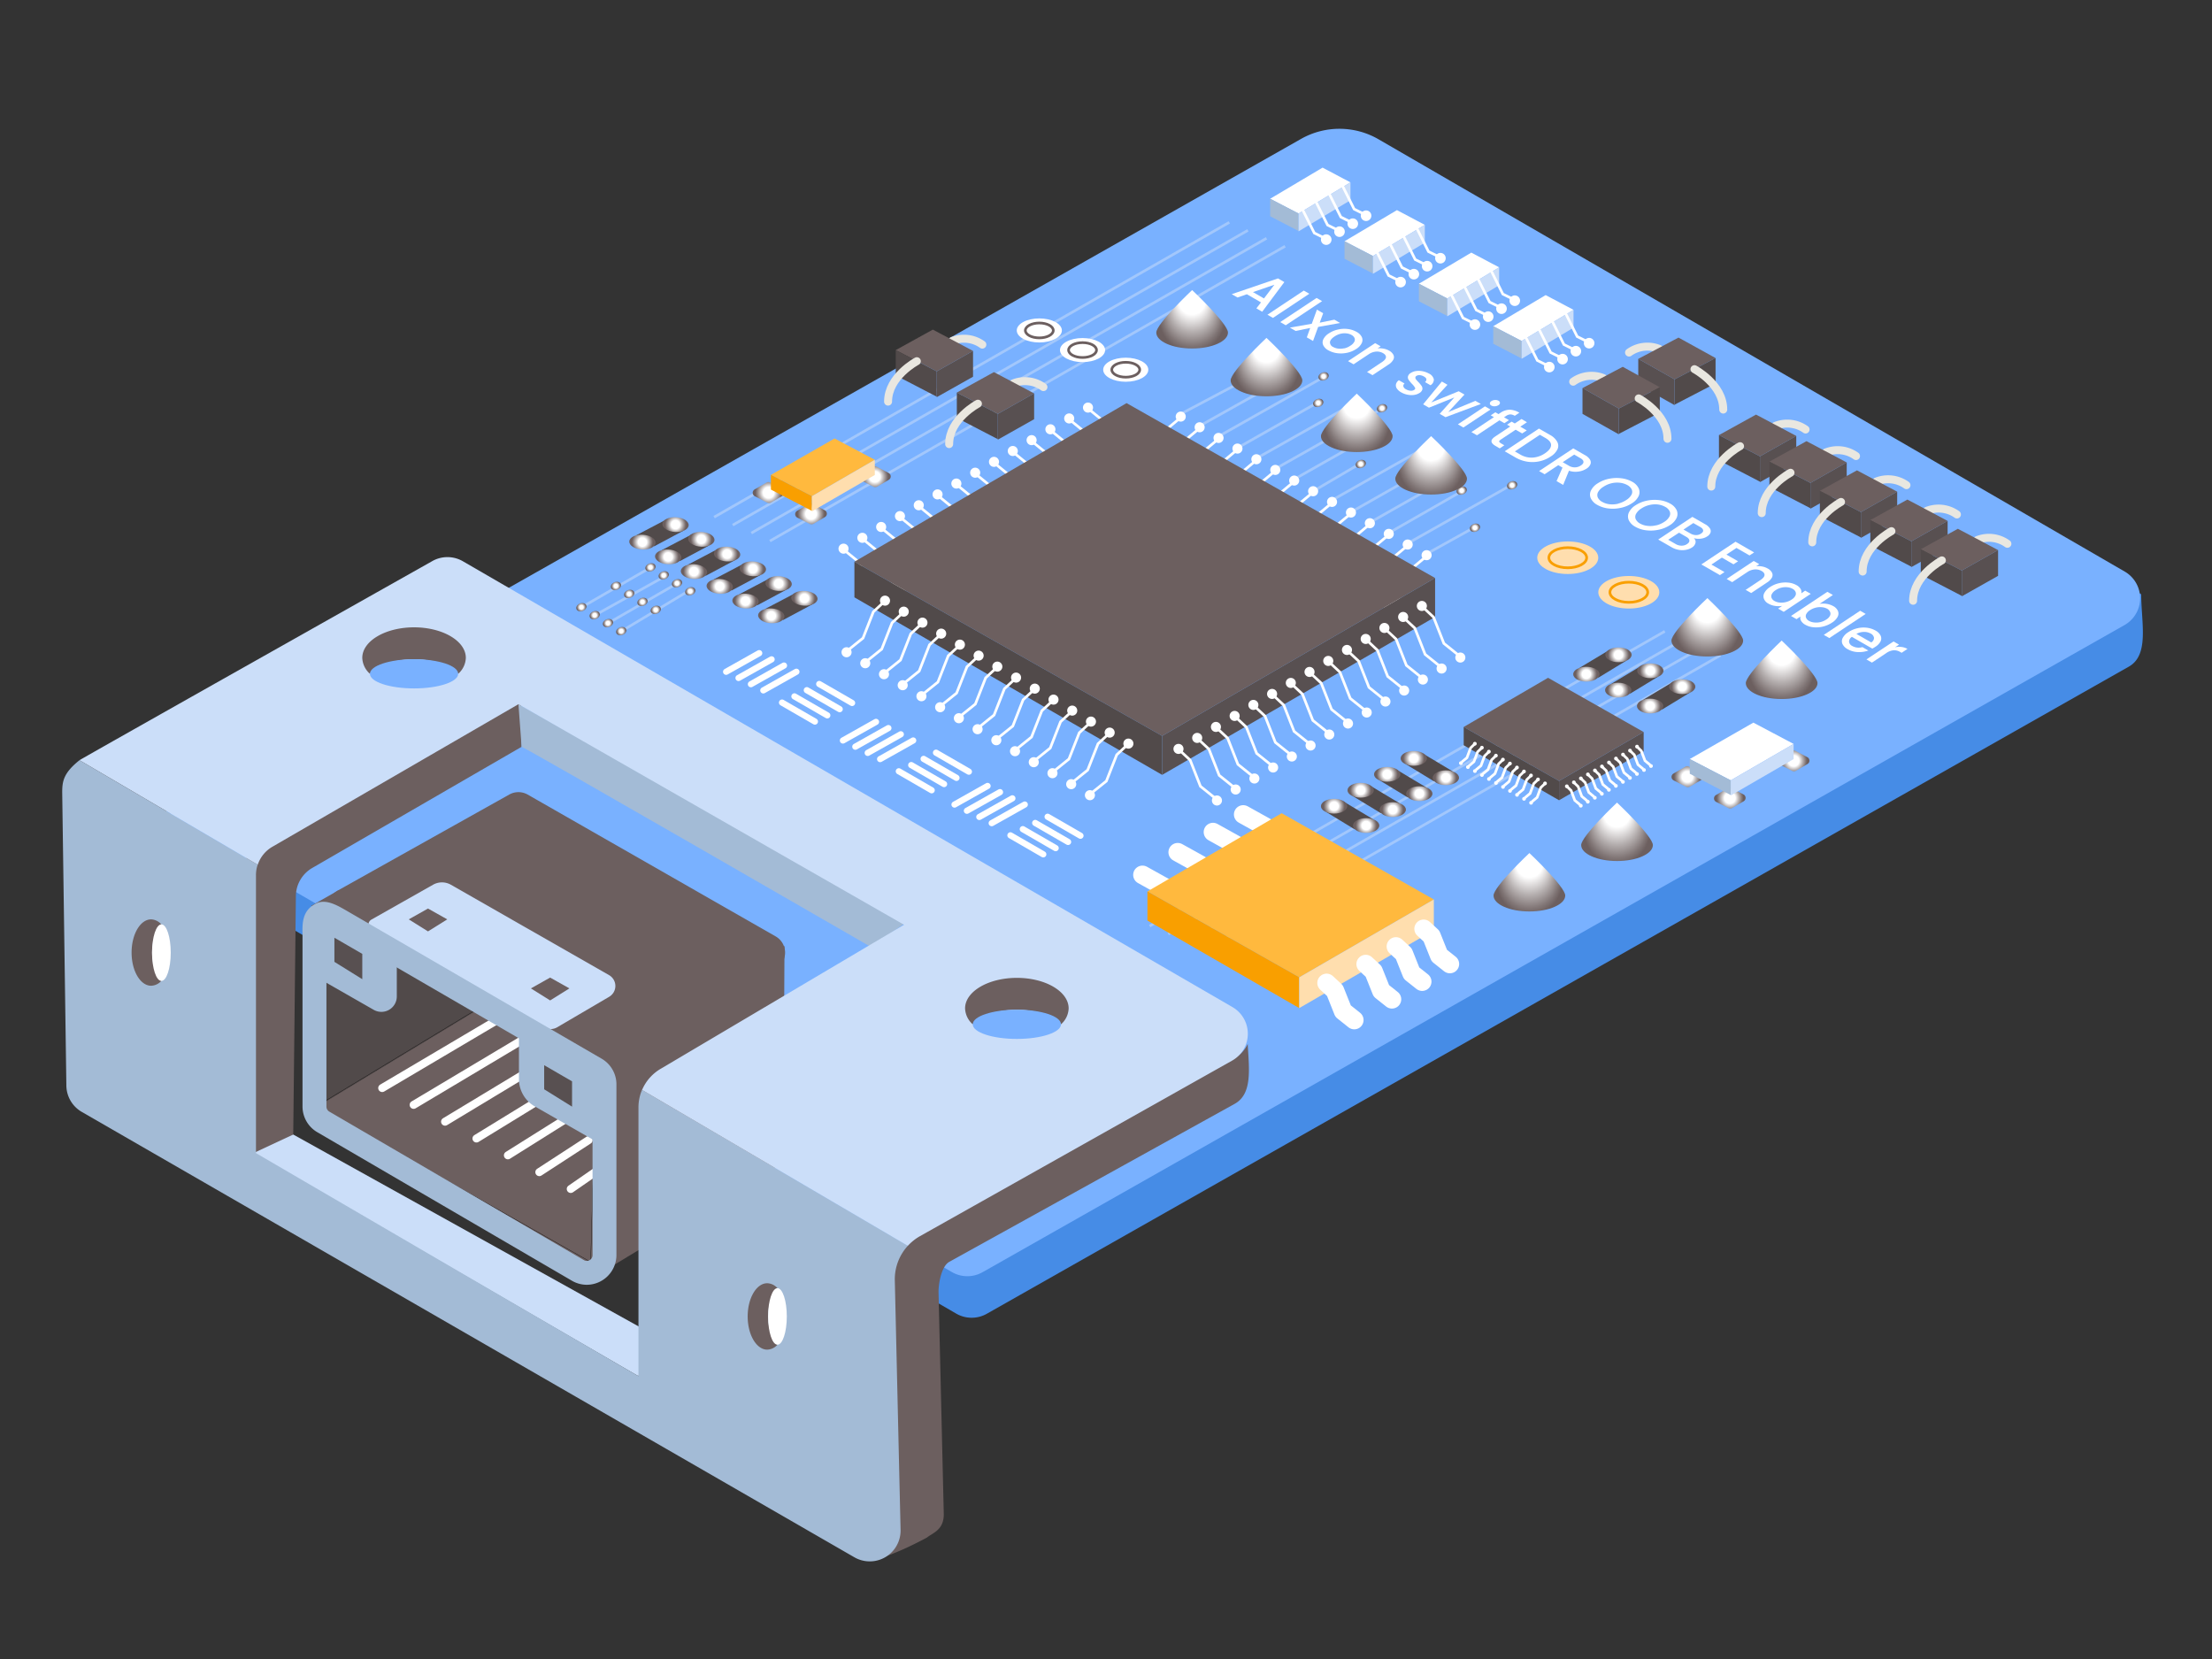 <svg id="圖層_1" data-name="圖層 1" xmlns="http://www.w3.org/2000/svg" xmlns:xlink="http://www.w3.org/1999/xlink" viewBox="0 0 960 720"><rect x="0" y="0" width="960" height="720" fill="#333333" stroke="none"/><defs><style>.cls-1{fill:#468ce6;}.cls-2{fill:#79b1ff;}.cls-3{opacity:0.5;}.cls-29,.cls-30,.cls-4,.cls-50,.cls-51,.cls-52,.cls-79,.cls-80,.cls-81,.cls-82{fill:none;}.cls-4{stroke:#cbdef9;}.cls-29,.cls-30,.cls-4,.cls-50,.cls-51,.cls-79{stroke-miterlimit:10;}.cls-29,.cls-4,.cls-50,.cls-51{stroke-width:1.15px;}.cls-5{fill:url(#未命名漸層_17);}.cls-6{fill:url(#未命名漸層_17-2);}.cls-7{fill:url(#未命名漸層_17-3);}.cls-8{fill:url(#未命名漸層_17-4);}.cls-9{fill:url(#未命名漸層_17-5);}.cls-10{fill:url(#未命名漸層_17-6);}.cls-11{fill:url(#未命名漸層_17-7);}.cls-12{fill:url(#未命名漸層_17-8);}.cls-13{fill:url(#未命名漸層_17-9);}.cls-14{fill:url(#未命名漸層_17-10);}.cls-15{fill:url(#未命名漸層_17-11);}.cls-16{fill:url(#未命名漸層_17-12);}.cls-17{fill:url(#未命名漸層_17-13);}.cls-18{fill:url(#未命名漸層_17-14);}.cls-19{fill:url(#未命名漸層_17-15);}.cls-20{fill:url(#未命名漸層_17-16);}.cls-21{fill:url(#未命名漸層_17-17);}.cls-22{fill:url(#未命名漸層_17-18);}.cls-23{fill:url(#未命名漸層_17-19);}.cls-24{fill:#6c5f5f;}.cls-25{fill:#fff;}.cls-26{isolation:isolate;}.cls-27{fill:#a3bbd6;}.cls-28{fill:#cbdef9;}.cls-29,.cls-52,.cls-80,.cls-82{stroke:#fff;}.cls-30{stroke:#e9e7e0;}.cls-30,.cls-52,.cls-80,.cls-82{stroke-linecap:round;}.cls-30,.cls-80{stroke-width:3.46px;}.cls-31{fill:#514a4a;}.cls-32{fill:#585051;}.cls-33{fill:url(#未命名漸層_17-20);}.cls-34{fill:url(#未命名漸層_17-21);}.cls-35{fill:url(#未命名漸層_17-22);}.cls-36{fill:#ffb93e;}.cls-37{fill:url(#未命名漸層_17-23);}.cls-38{fill:url(#未命名漸層_17-24);}.cls-39{fill:url(#未命名漸層_17-25);}.cls-40{fill:#f99f00;}.cls-41{fill:#ffdeae;}.cls-42{fill:url(#未命名漸層_17-26);}.cls-43{fill:url(#未命名漸層_17-27);}.cls-44{fill:url(#未命名漸層_17-28);}.cls-45{fill:url(#未命名漸層_17-29);}.cls-46{fill:url(#未命名漸層_17-30);}.cls-47{fill:url(#未命名漸層_17-31);}.cls-48{fill:url(#未命名漸層_17-32);}.cls-49{fill:url(#未命名漸層_17-33);}.cls-50{stroke:#f99f00;}.cls-51{stroke:#6c5f5f;}.cls-52,.cls-80,.cls-82{stroke-linejoin:round;}.cls-52{stroke-width:8.07px;}.cls-53{fill:url(#未命名漸層_17-34);}.cls-54{fill:url(#未命名漸層_17-35);}.cls-55{fill:url(#未命名漸層_17-36);}.cls-56{fill:url(#未命名漸層_17-37);}.cls-57{fill:url(#未命名漸層_17-38);}.cls-58{fill:url(#未命名漸層_17-39);}.cls-59{fill:url(#未命名漸層_17-40);}.cls-60{fill:url(#未命名漸層_17-41);}.cls-61{fill:url(#未命名漸層_17-42);}.cls-62{fill:url(#未命名漸層_17-43);}.cls-63{fill:url(#未命名漸層_17-44);}.cls-64{fill:url(#未命名漸層_17-45);}.cls-65{fill:url(#未命名漸層_17-46);}.cls-66{fill:url(#未命名漸層_17-47);}.cls-67{fill:url(#未命名漸層_17-48);}.cls-68{fill:url(#未命名漸層_17-49);}.cls-69{fill:url(#未命名漸層_17-50);}.cls-70{fill:url(#未命名漸層_17-51);}.cls-71{fill:url(#未命名漸層_17-52);}.cls-72{fill:url(#未命名漸層_17-53);}.cls-73{fill:url(#未命名漸層_17-54);}.cls-74{fill:url(#未命名漸層_17-55);}.cls-75{fill:url(#未命名漸層_17-56);}.cls-76{fill:url(#未命名漸層_17-57);}.cls-77{fill:url(#未命名漸層_17-58);}.cls-78{fill:url(#未命名漸層_17-59);}.cls-79{stroke:#000;stroke-width:0.12px;}.cls-82{stroke-width:2.69px;}</style><radialGradient id="未命名漸層_17" cx="146.55" cy="-656.98" r="2.04" gradientTransform="translate(427.88 820.33)" gradientUnits="userSpaceOnUse"><stop offset="0.4" stop-color="#fff"/><stop offset="0.68" stop-color="#b5afaf"/><stop offset="0.9" stop-color="#807575"/><stop offset="1" stop-color="#6c5f5f"/></radialGradient><radialGradient id="未命名漸層_17-2" cx="140.31" cy="-647.02" r="2.04" gradientTransform="translate(431.81 821.89)" xlink:href="#未命名漸層_17"/><radialGradient id="未命名漸層_17-3" cx="148.18" cy="-615.7" r="2.04" gradientTransform="translate(442.39 817.08)" xlink:href="#未命名漸層_17"/><radialGradient id="未命名漸層_17-4" cx="165.37" cy="-635.07" r="2.04" gradientTransform="translate(434.42 812.25)" xlink:href="#未命名漸層_17"/><radialGradient id="未命名漸層_17-5" cx="206.35" cy="-583.83" r="2.04" gradientTransform="translate(449.9 794.43)" xlink:href="#未命名漸層_17"/><radialGradient id="未命名漸層_17-6" cx="185.06" cy="-589.42" r="2.04" gradientTransform="translate(449.3 802.33)" xlink:href="#未命名漸層_17"/><radialGradient id="未命名漸層_17-7" cx="184.73" cy="-572.29" r="2.04" gradientTransform="translate(455.39 801.33)" xlink:href="#未命名漸層_17"/><radialGradient id="未命名漸層_17-8" cx="-156.02" cy="-682.87" r="2.04" gradientTransform="translate(438.31 929.1)" xlink:href="#未命名漸層_17"/><radialGradient id="未命名漸層_17-9" cx="-151.85" cy="-677.6" r="2.04" gradientTransform="translate(439.9 927.29)" xlink:href="#未命名漸層_17"/><radialGradient id="未命名漸層_17-10" cx="-147.69" cy="-672.32" r="2.04" gradientTransform="translate(441.5 925.47)" xlink:href="#未命名漸層_17"/><radialGradient id="未命名漸層_17-11" cx="-143.52" cy="-667.05" r="2.04" gradientTransform="translate(443.1 923.66)" xlink:href="#未命名漸層_17"/><radialGradient id="未命名漸層_17-12" cx="-172.89" cy="-680.63" r="2.04" gradientTransform="translate(440.19 934.93)" xlink:href="#未命名漸層_17"/><radialGradient id="未命名漸層_17-13" cx="-168.72" cy="-675.35" r="2.04" gradientTransform="translate(441.79 933.11)" xlink:href="#未命名漸層_17"/><radialGradient id="未命名漸層_17-14" cx="-164.55" cy="-670.08" r="2.04" gradientTransform="translate(443.39 931.3)" xlink:href="#未命名漸層_17"/><radialGradient id="未命名漸層_17-15" cx="-160.39" cy="-664.81" r="2.04" gradientTransform="translate(444.98 929.48)" xlink:href="#未命名漸層_17"/><radialGradient id="未命名漸層_17-16" cx="-190.16" cy="-677.31" r="2.04" gradientTransform="translate(442.49 940.83)" xlink:href="#未命名漸層_17"/><radialGradient id="未命名漸層_17-17" cx="-186" cy="-672.03" r="2.04" gradientTransform="translate(444.08 939.01)" xlink:href="#未命名漸層_17"/><radialGradient id="未命名漸層_17-18" cx="-181.83" cy="-666.76" r="2.04" gradientTransform="translate(445.68 937.2)" xlink:href="#未命名漸層_17"/><radialGradient id="未命名漸層_17-19" cx="-177.66" cy="-661.49" r="2.04" gradientTransform="translate(447.28 935.38)" xlink:href="#未命名漸層_17"/><radialGradient id="未命名漸層_17-20" cx="778.43" cy="330.21" r="5.86" gradientTransform="matrix(1, 0, 0, 1, 0, 0)" xlink:href="#未命名漸層_17"/><radialGradient id="未命名漸層_17-21" cx="750.77" cy="346.35" r="5.86" gradientTransform="matrix(1, 0, 0, 1, 0, 0)" xlink:href="#未命名漸層_17"/><radialGradient id="未命名漸層_17-22" cx="732.33" cy="337.13" r="5.86" gradientTransform="matrix(1, 0, 0, 1, 0, 0)" xlink:href="#未命名漸層_17"/><radialGradient id="未命名漸層_17-23" cx="379.67" cy="206.9" r="5.86" gradientTransform="matrix(1, 0, 0, 1, 0, 0)" xlink:href="#未命名漸層_17"/><radialGradient id="未命名漸層_17-24" cx="352.01" cy="223.03" r="5.86" gradientTransform="matrix(1, 0, 0, 1, 0, 0)" xlink:href="#未命名漸層_17"/><radialGradient id="未命名漸層_17-25" cx="333.57" cy="213.81" r="5.86" gradientTransform="matrix(1, 0, 0, 1, 0, 0)" xlink:href="#未命名漸層_17"/><radialGradient id="未命名漸層_17-26" cx="517.38" cy="138.57" fy="125.578" r="14.19" gradientTransform="matrix(1, 0, 0, 1, 0, 0)" xlink:href="#未命名漸層_17"/><radialGradient id="未命名漸層_17-27" cx="549.65" cy="159.31" fy="146.323" r="14.19" gradientTransform="matrix(1, 0, 0, 1, 0, 0)" xlink:href="#未命名漸層_17"/><radialGradient id="未命名漸層_17-28" cx="588.83" cy="183.52" fy="170.525" r="14.19" gradientTransform="matrix(1, 0, 0, 1, 0, 0)" xlink:href="#未命名漸層_17"/><radialGradient id="未命名漸層_17-29" cx="621.1" cy="201.96" fy="188.965" r="14.19" gradientTransform="matrix(1, 0, 0, 1, 0, 0)" xlink:href="#未命名漸層_17"/><radialGradient id="未命名漸層_17-30" cx="663.75" cy="382.9" fy="369.906" r="14.19" gradientTransform="matrix(1, 0, 0, 1, 0, 0)" xlink:href="#未命名漸層_17"/><radialGradient id="未命名漸層_17-31" cx="701.78" cy="361" fy="348.009" r="14.19" gradientTransform="matrix(1, 0, 0, 1, 0, 0)" xlink:href="#未命名漸層_17"/><radialGradient id="未命名漸層_17-32" cx="740.96" cy="272.26" fy="259.267" r="14.19" gradientTransform="matrix(1, 0, 0, 1, 0, 0)" xlink:href="#未命名漸層_17"/><radialGradient id="未命名漸層_17-33" cx="773.23" cy="290.7" fy="277.707" r="14.19" gradientTransform="matrix(1, 0, 0, 1, 0, 0)" xlink:href="#未命名漸層_17"/><radialGradient id="未命名漸層_17-34" cx="688.47" cy="292.59" r="4.63" gradientTransform="matrix(1, 0, 0, 1, 0, 0)" xlink:href="#未命名漸層_17"/><radialGradient id="未命名漸層_17-35" cx="702.41" cy="284.19" r="4.63" gradientTransform="matrix(1, 0, 0, 1, 0, 0)" xlink:href="#未命名漸層_17"/><radialGradient id="未命名漸層_17-36" cx="370.24" cy="349.94" r="4.63" gradientTransform="translate(628.74 -134.95) rotate(90)" xlink:href="#未命名漸層_17"/><radialGradient id="未命名漸層_17-37" cx="384.18" cy="341.54" r="4.63" gradientTransform="translate(634.73 -156.5) rotate(90)" xlink:href="#未命名漸層_17"/><radialGradient id="未命名漸層_17-38" cx="381.77" cy="355.7" r="4.63" gradientTransform="translate(645.69 -140.08) rotate(90)" xlink:href="#未命名漸層_17"/><radialGradient id="未命名漸層_17-39" cx="395.71" cy="347.3" r="4.63" gradientTransform="translate(651.68 -161.63) rotate(90)" xlink:href="#未命名漸層_17"/><radialGradient id="未命名漸層_17-40" cx="393.29" cy="361.46" r="4.63" gradientTransform="translate(662.64 -145.21) rotate(90)" xlink:href="#未命名漸層_17"/><radialGradient id="未命名漸層_17-41" cx="407.23" cy="353.06" r="4.63" gradientTransform="translate(668.63 -166.75) rotate(90)" xlink:href="#未命名漸層_17"/><radialGradient id="未命名漸層_17-42" cx="404.82" cy="367.22" r="4.63" gradientTransform="translate(679.59 -150.34) rotate(90)" xlink:href="#未命名漸層_17"/><radialGradient id="未命名漸層_17-43" cx="418.76" cy="358.83" r="4.63" gradientTransform="translate(685.58 -171.88) rotate(90)" xlink:href="#未命名漸層_17"/><radialGradient id="未命名漸層_17-44" cx="416.34" cy="372.99" r="4.63" gradientTransform="translate(696.53 -155.47) rotate(90)" xlink:href="#未命名漸層_17"/><radialGradient id="未命名漸層_17-45" cx="430.28" cy="364.59" r="4.63" gradientTransform="translate(702.52 -177.01) rotate(90)" xlink:href="#未命名漸層_17"/><radialGradient id="未命名漸層_17-46" cx="427.87" cy="378.75" r="4.63" gradientTransform="translate(713.48 -160.59) rotate(90)" xlink:href="#未命名漸層_17"/><radialGradient id="未命名漸層_17-47" cx="441.81" cy="370.35" r="4.63" gradientTransform="translate(719.47 -182.14) rotate(90)" xlink:href="#未命名漸層_17"/><radialGradient id="未命名漸層_17-48" cx="4632.5" cy="337.54" r="4.63" gradientTransform="matrix(-1, 0, 0, 1, 5260, 0)" xlink:href="#未命名漸層_17"/><radialGradient id="未命名漸層_17-49" cx="4646.44" cy="329.14" r="4.63" gradientTransform="matrix(-1, 0, 0, 1, 5260, 0)" xlink:href="#未命名漸層_17"/><radialGradient id="未命名漸層_17-50" cx="4644.03" cy="344.45" r="4.63" gradientTransform="matrix(-1, 0, 0, 1, 5260, 0)" xlink:href="#未命名漸層_17"/><radialGradient id="未命名漸層_17-51" cx="4657.97" cy="336.06" r="4.63" gradientTransform="matrix(-1, 0, 0, 1, 5260, 0)" xlink:href="#未命名漸層_17"/><radialGradient id="未命名漸層_17-52" cx="4655.55" cy="351.37" r="4.63" gradientTransform="matrix(-1, 0, 0, 1, 5260, 0)" xlink:href="#未命名漸層_17"/><radialGradient id="未命名漸層_17-53" cx="4669.49" cy="342.97" r="4.63" gradientTransform="matrix(-1, 0, 0, 1, 5260, 0)" xlink:href="#未命名漸層_17"/><radialGradient id="未命名漸層_17-54" cx="4667.08" cy="358.28" r="4.63" gradientTransform="matrix(-1, 0, 0, 1, 5260, 0)" xlink:href="#未命名漸層_17"/><radialGradient id="未命名漸層_17-55" cx="4681.02" cy="349.89" r="4.63" gradientTransform="matrix(-1, 0, 0, 1, 5260, 0)" xlink:href="#未命名漸層_17"/><radialGradient id="未命名漸層_17-56" cx="702.3" cy="299.51" r="4.63" gradientTransform="matrix(1, 0, 0, 1, 0, 0)" xlink:href="#未命名漸層_17"/><radialGradient id="未命名漸層_17-57" cx="716.24" cy="291.11" r="4.63" gradientTransform="matrix(1, 0, 0, 1, 0, 0)" xlink:href="#未命名漸層_17"/><radialGradient id="未命名漸層_17-58" cx="716.13" cy="306.42" r="4.63" gradientTransform="matrix(1, 0, 0, 1, 0, 0)" xlink:href="#未命名漸層_17"/><radialGradient id="未命名漸層_17-59" cx="730.07" cy="298.02" r="4.63" gradientTransform="matrix(1, 0, 0, 1, 0, 0)" xlink:href="#未命名漸層_17"/></defs><path class="cls-1" d="M73.23,345,576.71,72.55a13.38,13.38,0,0,1,13.3.06L929.28,257.9c0,12.44,3.62,26.32-5.38,31.42L428.29,570.16a13.38,13.38,0,0,1-13.3-.06L81,376.61C72,371.43,70.74,357.44,73.23,345Z"/><path class="cls-2" d="M79.22,335.36,564.64,60.29a33.86,33.86,0,0,1,33.64.16L922.14,248.07a13.38,13.38,0,0,1-.11,23.21L426.42,552.13a13.38,13.38,0,0,1-13.3-.06l-334-193.49A13.39,13.39,0,0,1,79.22,335.36Z"/><g class="cls-3"><line class="cls-4" x1="498.94" y1="401.91" x2="722.52" y2="273.99"/><line class="cls-4" x1="507.01" y1="405.37" x2="730.59" y2="277.44"/><line class="cls-4" x1="515.07" y1="408.83" x2="738.66" y2="280.9"/><line class="cls-4" x1="523.14" y1="412.29" x2="746.73" y2="284.36"/><line class="cls-4" x1="309.93" y1="224.43" x2="533.51" y2="96.5"/><line class="cls-4" x1="318" y1="227.89" x2="541.58" y2="99.96"/><line class="cls-4" x1="326.07" y1="231.34" x2="549.65" y2="103.42"/><line class="cls-4" x1="334.13" y1="234.8" x2="557.72" y2="106.87"/><line class="cls-4" x1="512.77" y1="179.48" x2="551.95" y2="158.74"/><line class="cls-4" x1="521.99" y1="184.09" x2="561.17" y2="162.19"/><line class="cls-4" x1="530.06" y1="188.7" x2="575" y2="163.35"/><line class="cls-4" x1="536.97" y1="194.46" x2="571.55" y2="174.87"/><line class="cls-4" x1="252.31" y1="263.61" x2="282.27" y2="246.33"/><line class="cls-4" x1="258.07" y1="267.07" x2="289.19" y2="249.78"/><line class="cls-4" x1="263.83" y1="270.53" x2="293.8" y2="253.24"/><line class="cls-4" x1="269.59" y1="273.99" x2="298.41" y2="256.7"/><line class="cls-4" x1="545.04" y1="199.07" x2="589.99" y2="173.72"/><line class="cls-4" x1="553.11" y1="203.68" x2="598.05" y2="178.33"/><line class="cls-4" x1="561.17" y1="208.29" x2="595.75" y2="188.7"/><line class="cls-4" x1="570.39" y1="212.9" x2="589.99" y2="201.38"/><line class="cls-4" x1="577.31" y1="217.51" x2="622.26" y2="192.16"/><line class="cls-4" x1="586.53" y1="222.12" x2="621.1" y2="202.53"/><line class="cls-4" x1="594.6" y1="226.73" x2="629.17" y2="207.14"/><line class="cls-4" x1="602.66" y1="231.34" x2="634.93" y2="212.9"/><line class="cls-4" x1="610.73" y1="235.95" x2="655.68" y2="210.6"/><line class="cls-4" x1="618.8" y1="240.56" x2="639.54" y2="229.04"/></g><ellipse class="cls-5" cx="574.43" cy="163.35" rx="2.3" ry="1.73" transform="translate(-20.63 213.9) rotate(-20.73)"/><ellipse class="cls-6" cx="572.12" cy="174.87" rx="2.3" ry="1.73" transform="translate(-24.86 213.83) rotate(-20.73)"/><ellipse class="cls-7" cx="590.56" cy="201.38" rx="2.3" ry="1.73" transform="translate(-33.05 222.08) rotate(-20.73)"/><ellipse class="cls-8" cx="599.78" cy="177.18" rx="2.3" ry="1.73" transform="translate(-23.88 223.77) rotate(-20.73)"/><ellipse class="cls-9" cx="656.26" cy="210.6" rx="2.3" ry="1.73" transform="translate(-32.06 245.93) rotate(-20.73)"/><ellipse class="cls-10" cx="634.36" cy="212.9" rx="2.3" ry="1.73" transform="translate(-34.29 238.33) rotate(-20.73)"/><ellipse class="cls-11" cx="640.12" cy="229.04" rx="2.3" ry="1.73" transform="translate(-39.63 241.41) rotate(-20.73)"/><ellipse class="cls-12" cx="282.29" cy="246.24" rx="2.3" ry="1.73" transform="translate(-68.88 115.86) rotate(-20.73)"/><ellipse class="cls-13" cx="288.05" cy="249.69" rx="2.3" ry="1.73" transform="translate(-69.73 118.13) rotate(-20.73)"/><ellipse class="cls-14" cx="293.81" cy="253.15" rx="2.3" ry="1.73" transform="translate(-70.58 120.39) rotate(-20.73)"/><ellipse class="cls-15" cx="299.58" cy="256.61" rx="2.3" ry="1.73" transform="translate(-71.44 122.65) rotate(-20.73)"/><ellipse class="cls-16" cx="267.31" cy="254.3" rx="2.3" ry="1.73" transform="translate(-72.71 111.08) rotate(-20.73)"/><ellipse class="cls-17" cx="273.07" cy="257.76" rx="2.3" ry="1.73" transform="translate(-73.56 113.35) rotate(-20.73)"/><ellipse class="cls-18" cx="278.83" cy="261.22" rx="2.3" ry="1.73" transform="translate(-74.41 115.61) rotate(-20.73)"/><ellipse class="cls-19" cx="284.59" cy="264.68" rx="2.3" ry="1.73" transform="translate(-75.26 117.87) rotate(-20.73)"/><ellipse class="cls-20" cx="252.32" cy="263.52" rx="2.3" ry="1.73" transform="translate(-76.94 106.38) rotate(-20.73)"/><ellipse class="cls-21" cx="258.09" cy="266.98" rx="2.3" ry="1.73" transform="translate(-77.79 108.64) rotate(-20.73)"/><ellipse class="cls-22" cx="263.85" cy="270.44" rx="2.3" ry="1.73" transform="translate(-78.64 110.9) rotate(-20.73)"/><ellipse class="cls-23" cx="269.61" cy="273.9" rx="2.3" ry="1.73" transform="translate(-79.49 113.17) rotate(-20.73)"/><polyline class="cls-24" points="147.03 386.31 134.97 393.17 144.67 395.22 147.03 386.31"/><path class="cls-25" d="M557.4,122.42l-9.61,12.87-2.52-1.46,2-2.6-6.13-3.53-4.06,1.41-2.51-1.44,20.07-6.84Zm-13.62,4.35,4.78,2.75,4.51-5.94-9.29,3.19"/><polygon class="cls-25" points="568.24 127.49 552.46 137.97 550.06 136.59 565.84 126.11 568.24 127.49"/><polygon class="cls-25" points="573.79 130.68 558.01 141.16 555.61 139.78 571.39 129.31 573.79 130.68"/><polygon class="cls-25" points="581.61 140.18 572.07 141.88 569.86 147.98 567.15 146.42 568.62 142.34 562.29 143.63 559.79 142.19 569.31 140.51 571.54 134.38 574.25 135.94 572.76 140.04 579.11 138.74 581.61 140.18"/><path class="cls-25" d="M591,148.89a6.32,6.32,0,0,1-2.4,2.57,11.31,11.31,0,0,1-4,1.65,12.6,12.6,0,0,1-4.32.17,10.59,10.59,0,0,1-3.79-1.25,5.13,5.13,0,0,1-2.21-2.2,3,3,0,0,1,.06-2.62,6.33,6.33,0,0,1,2.42-2.55,11.35,11.35,0,0,1,4-1.66,11.92,11.92,0,0,1,4.24-.2,10.17,10.17,0,0,1,3.76,1.24,5.17,5.17,0,0,1,2.25,2.22A3.07,3.07,0,0,1,591,148.89Zm-7.55,2.3A7.62,7.62,0,0,0,586.1,150a4.56,4.56,0,0,0,1.68-1.71,1.87,1.87,0,0,0,.06-1.63,3,3,0,0,0-1.28-1.29,5.91,5.91,0,0,0-2.15-.68,7.23,7.23,0,0,0-2.6.16,8.3,8.3,0,0,0-2.61,1.17q-1.91,1.26-2,2.49a2.23,2.23,0,0,0,1.37,2.08,5.89,5.89,0,0,0,2.18.7,7.74,7.74,0,0,0,2.65-.14"/><path class="cls-25" d="M620.12,162.1a3.81,3.81,0,0,1,2.16,2.52,2.8,2.8,0,0,1-1.46,2.57l-2.39-1.38a1.27,1.27,0,0,0,.61-1.19c0-.43-.41-.84-1.06-1.21a4.22,4.22,0,0,0-1.82-.59,2.39,2.39,0,0,0-1.46.34.83.83,0,0,0-.44.72,1.4,1.4,0,0,0,.31.82c.2.25.52.63,1,1.11a13.12,13.12,0,0,1,1.38,1.66,2.1,2.1,0,0,1,.36,1.48,2.44,2.44,0,0,1-1.21,1.57,5.87,5.87,0,0,1-2.34.87,8.17,8.17,0,0,1-2.78-.07,8.74,8.74,0,0,1-2.78-1,5.39,5.39,0,0,1-2-1.74,2.48,2.48,0,0,1-.33-1.9,2.94,2.94,0,0,1,1.24-1.66l2.48,1.42a1.23,1.23,0,0,0-.54,1.24,2,2,0,0,0,1.11,1.25,4.38,4.38,0,0,0,2,.64,2.48,2.48,0,0,0,1.58-.35c.43-.28.56-.62.34-1a7.75,7.75,0,0,0-1.25-1.59,16.09,16.09,0,0,1-1.42-1.69,2,2,0,0,1-.37-1.52,2.47,2.47,0,0,1,1.26-1.57,5.48,5.48,0,0,1,2.26-.82,8.24,8.24,0,0,1,2.79.08A9.6,9.6,0,0,1,620.12,162.1Z"/><path class="cls-25" d="M602.84,152.16a4.5,4.5,0,0,1,1.87,1.79,2.25,2.25,0,0,1,0,2.11,5.81,5.81,0,0,1-2.12,2.17l-6.92,4.59-2.38-1.37,6.57-4.36c1-.69,1.6-1.38,1.64-2.05s-.38-1.27-1.28-1.78a5.21,5.21,0,0,0-3-.67,6.66,6.66,0,0,0-3.2,1.15l-6.57,4.37-2.4-1.38,11.76-7.81,2.39,1.38-1.34.9a8.64,8.64,0,0,1,2.63.12A7.54,7.54,0,0,1,602.84,152.16Z"/><path class="cls-25" d="M711.18,215.26a7.42,7.42,0,0,1-2.92,3.15,13.79,13.79,0,0,1-4.88,2,16,16,0,0,1-5.43.25,12.8,12.8,0,0,1-4.72-1.53,6.49,6.49,0,0,1-2.8-2.8,4,4,0,0,1,0-3.37,7.59,7.59,0,0,1,2.91-3.16,14.17,14.17,0,0,1,4.89-2,16.51,16.51,0,0,1,5.42-.23,12.67,12.67,0,0,1,4.72,1.51,6.44,6.44,0,0,1,2.79,2.82A4,4,0,0,1,711.18,215.26Zm-8.89,3.29A11.14,11.14,0,0,0,705.8,217a6.28,6.28,0,0,0,2.25-2.28,2.59,2.59,0,0,0,.12-2.28,4.46,4.46,0,0,0-1.93-1.93,8.65,8.65,0,0,0-3.24-1,10.51,10.51,0,0,0-3.68.24,11,11,0,0,0-3.51,1.55,6.36,6.36,0,0,0-2.25,2.27,2.68,2.68,0,0,0-.14,2.3,4.28,4.28,0,0,0,1.92,1.93,8.3,8.3,0,0,0,3.25,1.05,10.83,10.83,0,0,0,3.7-.25"/><path class="cls-25" d="M680.93,204.29l-2.52,6.16-2.87-1.65,2.58-5.87-1.83-1.05-5.93,3.94-2.4-1.38,14.82-9.84,5.05,2.9a5.65,5.65,0,0,1,2.24,2,2.29,2.29,0,0,1,.14,2.06,4.23,4.23,0,0,1-1.66,1.83,8.44,8.44,0,0,1-3.46,1.26A8.82,8.82,0,0,1,680.93,204.29Zm-2.71-3.7,2.65,1.53a4.91,4.91,0,0,0,2.72.71,4.68,4.68,0,0,0,2.5-.82c.77-.51,1.16-1,1.13-1.59s-.46-1.08-1.38-1.6l-2.64-1.53-5,3.3"/><g class="cls-26"><path class="cls-25" d="M647.23,176a1.07,1.07,0,0,1-.64-.92,1.24,1.24,0,0,1,.67-1,3,3,0,0,1,1.56-.49,2.88,2.88,0,0,1,1.53.33,1.06,1.06,0,0,1,.63.92,1.24,1.24,0,0,1-.68,1,3,3,0,0,1-1.55.48A2.61,2.61,0,0,1,647.23,176Z"/><polygon class="cls-25" points="642.69 175.33 627.34 181.06 624.82 179.61 631.17 172.5 620.16 176.93 617.63 175.48 625.76 165.59 628.2 166.99 621.17 174.66 633.07 169.8 635.58 171.24 628.53 178.83 640.32 173.97 642.69 175.33"/><polygon class="cls-25" points="632.72 184.16 644.47 176.35 646.87 177.73 635.11 185.53 632.72 184.16"/><path class="cls-25" d="M659.4,179.12l-2,1.34a3.81,3.81,0,0,0-1.94-.61,3.71,3.71,0,0,0-1.88.7l-.83.56,2.14,1.23-2,1.32-2.14-1.24L641,188.91l-2.41-1.39,9.76-6.48-1.37-.79,2-1.32,1.37.79.83-.55a7.16,7.16,0,0,1,4-1.35A8.55,8.55,0,0,1,659.4,179.12Z"/><path class="cls-25" d="M662.7,183.24l-2.91,1.93,2.82,1.62-2,1.32-2.82-1.62-6.51,4.32c-.45.29-.66.55-.64.8s.26.5.75.79l1.48.85-2,1.35L649,193.51c-1.09-.63-1.65-1.27-1.72-1.94s.49-1.39,1.64-2.15l6.51-4.32-1.38-.79,2-1.32,1.37.79,2.91-1.93Z"/><path class="cls-25" d="M675.94,195a7.9,7.9,0,0,1-3,3.16,14,14,0,0,1-4.87,2.06,14.38,14.38,0,0,1-5.27.14,14.65,14.65,0,0,1-5-1.77l-4.76-2.74L667.89,186l4.76,2.73a7.76,7.76,0,0,1,3.18,3A3.63,3.63,0,0,1,675.94,195Zm-10.78,3.6a10.6,10.6,0,0,0,5.32-1.85c1.71-1.14,2.59-2.29,2.67-3.46s-.77-2.24-2.48-3.23l-2.37-1.36-10.85,7.21,2.36,1.36a9.48,9.48,0,0,0,5.35,1.33"/></g><path class="cls-25" d="M827.83,281.63l-2.53,1.68-.59-.34a5.21,5.21,0,0,0-2.87-.76,6.63,6.63,0,0,0-3.23,1.25l-6.19,4.11-2.4-1.38,11.76-7.8,2.39,1.38-1.71,1.13a8.77,8.77,0,0,1,2.79-.12A7,7,0,0,1,827.83,281.63Z"/><path class="cls-25" d="M813.83,280.75a13.23,13.23,0,0,1-1.26.74l-8.86-5.1a2.54,2.54,0,0,0-1.23,2.11,2.43,2.43,0,0,0,1.42,1.87,5.64,5.64,0,0,0,4.38.47l2.58,1.49a11.75,11.75,0,0,1-4.56.67,9.42,9.42,0,0,1-4.44-1.27,5.1,5.1,0,0,1-2.23-2.22,3,3,0,0,1,.08-2.61,6.66,6.66,0,0,1,2.44-2.54,11.89,11.89,0,0,1,3.9-1.69,11.54,11.54,0,0,1,4.16-.24,10.15,10.15,0,0,1,3.78,1.24,5,5,0,0,1,2.18,2.17,2.89,2.89,0,0,1,0,2.5A6.21,6.21,0,0,1,813.83,280.75Zm-8.14-5.63,6.4,3.68a2.2,2.2,0,0,0,1.22-2,2.56,2.56,0,0,0-1.48-1.86,5.71,5.71,0,0,0-2.92-.69,7.06,7.06,0,0,0-3.22.85"/><path class="cls-25" d="M797.5,267.74a6.79,6.79,0,0,1-2.43,2.49,12.42,12.42,0,0,1-8,2,8.65,8.65,0,0,1-3.54-1.07,4.73,4.73,0,0,1-1.87-1.73,2.44,2.44,0,0,1-.26-1.86l-1.71,1.14-2.4-1.38,15.78-10.48,2.4,1.38-5.79,3.84a10.29,10.29,0,0,1,3.08,0,8.73,8.73,0,0,1,2.91,1,4.5,4.5,0,0,1,2,2.1A3,3,0,0,1,797.5,267.74ZM790,270a7.88,7.88,0,0,0,2.63-1.14,4.19,4.19,0,0,0,1.6-1.68,1.86,1.86,0,0,0,0-1.64A3,3,0,0,0,793,264.2a5.76,5.76,0,0,0-2.18-.66,7.89,7.89,0,0,0-5.27,1.27,4.43,4.43,0,0,0-1.64,1.7,1.91,1.91,0,0,0-.06,1.66,2.87,2.87,0,0,0,1.23,1.29,5.85,5.85,0,0,0,2.22.68A8.05,8.05,0,0,0,790,270"/><path class="cls-25" d="M783.44,256.33l2.43,1.39-11.75,7.81-2.43-1.4,1.74-1.16a10.31,10.31,0,0,1-3,0,8.06,8.06,0,0,1-2.95-1,4.07,4.07,0,0,1-1.94-2.09,3,3,0,0,1,.2-2.58,6.8,6.8,0,0,1,2.44-2.52,11.76,11.76,0,0,1,3.86-1.66,12.05,12.05,0,0,1,4.08-.27,8.87,8.87,0,0,1,3.54,1.09,4.5,4.5,0,0,1,1.84,1.73,2.62,2.62,0,0,1,.26,1.83Zm-8.48,5a7.67,7.67,0,0,0,2.61-1.13,4.28,4.28,0,0,0,1.63-1.68,1.92,1.92,0,0,0,.06-1.65,2.67,2.67,0,0,0-1.24-1.3,5.59,5.59,0,0,0-2.19-.69,7.45,7.45,0,0,0-2.64.15,7.38,7.38,0,0,0-2.58,1.11,4.39,4.39,0,0,0-1.65,1.7,2,2,0,0,0-.09,1.68,2.76,2.76,0,0,0,1.24,1.3,5.59,5.59,0,0,0,2.18.68,7.65,7.65,0,0,0,2.67-.17"/><path class="cls-25" d="M767.16,246.72a4.5,4.5,0,0,1,1.87,1.79,2.33,2.33,0,0,1,0,2.12,6.07,6.07,0,0,1-2.13,2.16L760,257.38,757.6,256l6.57-4.36c1-.69,1.59-1.39,1.63-2.06s-.37-1.26-1.27-1.78a5.33,5.33,0,0,0-3-.67,6.56,6.56,0,0,0-3.2,1.15l-6.57,4.37-2.4-1.38,11.75-7.81,2.4,1.38-1.34.89a9,9,0,0,1,2.63.13A7.54,7.54,0,0,1,767.16,246.72Z"/><polygon class="cls-25" points="761.28 239.75 759.29 241.06 753.62 237.8 749.27 240.69 754.32 243.59 752.33 244.91 747.29 242 742.75 245.02 748.42 248.28 746.44 249.6 738.37 244.96 753.21 235.1 761.28 239.75"/><path class="cls-25" d="M735.83,235.63a3.3,3.3,0,0,1-1.55,2,7.08,7.08,0,0,1-2.61,1,8.29,8.29,0,0,1-3.1,0,9,9,0,0,1-3.06-1.11l-5.85-3.36,14.82-9.84,5.57,3.2a5.5,5.5,0,0,1,2.05,1.82,2.13,2.13,0,0,1,.25,1.84,3.33,3.33,0,0,1-1.4,1.6,6.35,6.35,0,0,1-2.78,1,8.44,8.44,0,0,1-3.08-.21A2,2,0,0,1,735.83,235.63Zm-6,1.19a4.16,4.16,0,0,0,2.35-.7c.74-.49,1.06-1,1-1.57s-.5-1.08-1.32-1.55l-3.15-1.82L724,234.25l3.23,1.86a5,5,0,0,0,2.52.71M734.9,227l-4.26,2.83,3,1.7a4.9,4.9,0,0,0,2.38.7,3.84,3.84,0,0,0,2.23-.66c.67-.44,1-.92.91-1.42s-.48-1-1.27-1.44l-3-1.71"/><path class="cls-25" d="M727.66,224.74a7.58,7.58,0,0,1-2.91,3.16,13.87,13.87,0,0,1-4.9,2,16.21,16.21,0,0,1-5.41.25,12.49,12.49,0,0,1-4.74-1.54,6.5,6.5,0,0,1-2.79-2.79,4.08,4.08,0,0,1,0-3.37,7.59,7.59,0,0,1,2.91-3.16,14.25,14.25,0,0,1,4.89-2,16.8,16.8,0,0,1,5.42-.23,12.73,12.73,0,0,1,4.72,1.51,6.55,6.55,0,0,1,2.81,2.82A4.08,4.08,0,0,1,727.66,224.74Zm-8.9,3.28a11,11,0,0,0,3.53-1.53,6.3,6.3,0,0,0,2.23-2.29,2.58,2.58,0,0,0,.12-2.29,4.34,4.34,0,0,0-1.93-1.92,8.65,8.65,0,0,0-3.24-1.05,10.22,10.22,0,0,0-3.67.25,10.59,10.59,0,0,0-3.52,1.54,6.22,6.22,0,0,0-2.23,2.28,2.63,2.63,0,0,0-.16,2.29,4.28,4.28,0,0,0,1.92,1.93,8.23,8.23,0,0,0,3.25,1,10.35,10.35,0,0,0,3.7-.25"/><polygon class="cls-25" points="809.7 266.44 793.92 276.92 791.52 275.54 807.3 265.06 809.7 266.44"/><polygon class="cls-25" points="586.09 79.15 563.57 92.66 551.25 86.26 574 72.75 586.09 79.15"/><polygon class="cls-27" points="563.57 100.26 563.57 92.66 551.25 86.26 551.25 93.86 563.57 100.26"/><polygon class="cls-28" points="563.57 100.41 563.57 92.66 586.09 79.15 586.09 86.9 563.57 100.41"/><polyline class="cls-29" points="564.63 89.59 570.39 101.11 575 103.42"/><circle class="cls-25" cx="575.58" cy="103.99" r="2.3"/><polyline class="cls-29" points="570.39 86.13 576.16 97.66 580.77 99.96"/><circle class="cls-25" cx="581.34" cy="100.54" r="2.3"/><polyline class="cls-29" points="576.16 82.67 581.92 94.2 586.53 96.5"/><circle class="cls-25" cx="587.11" cy="97.08" r="2.3"/><polyline class="cls-29" points="581.92 79.22 587.68 90.74 592.29 93.05"/><circle class="cls-25" cx="592.87" cy="93.62" r="2.3"/><polygon class="cls-25" points="618.36 97.59 595.84 111.1 583.52 104.7 606.27 91.19 618.36 97.59"/><polygon class="cls-27" points="595.84 118.7 595.84 111.1 583.52 104.7 583.52 112.3 595.84 118.7"/><polygon class="cls-28" points="595.84 118.84 595.84 111.1 618.36 97.59 618.36 105.34 595.84 118.84"/><polyline class="cls-29" points="596.9 108.03 602.66 119.55 607.27 121.86"/><circle class="cls-25" cx="607.85" cy="122.43" r="2.3"/><polyline class="cls-29" points="602.66 104.57 608.43 116.09 613.04 118.4"/><circle class="cls-25" cx="613.61" cy="118.98" r="2.3"/><polyline class="cls-29" points="608.43 101.11 614.19 112.64 618.8 114.94"/><circle class="cls-25" cx="619.38" cy="115.52" r="2.3"/><polyline class="cls-29" points="614.19 97.66 619.95 109.18 624.56 111.48"/><circle class="cls-25" cx="625.14" cy="112.06" r="2.3"/><polygon class="cls-25" points="650.63 116.03 628.11 129.54 615.79 123.14 638.54 109.63 650.63 116.03"/><polygon class="cls-27" points="628.11 137.14 628.11 129.54 615.79 123.14 615.79 130.74 628.11 137.14"/><polygon class="cls-28" points="628.11 137.28 628.11 129.54 650.63 116.03 650.63 123.78 628.11 137.28"/><polyline class="cls-29" points="629.17 126.47 634.93 137.99 639.54 140.3"/><circle class="cls-25" cx="640.12" cy="140.87" r="2.3"/><polyline class="cls-29" points="634.93 123.01 640.7 134.53 645.31 136.84"/><circle class="cls-25" cx="645.88" cy="137.42" r="2.3"/><polyline class="cls-29" points="640.7 119.55 646.46 131.08 651.07 133.38"/><circle class="cls-25" cx="651.65" cy="133.96" r="2.3"/><polyline class="cls-29" points="646.46 116.09 652.22 127.62 656.83 129.92"/><circle class="cls-25" cx="657.41" cy="130.5" r="2.3"/><polygon class="cls-25" points="682.9 134.47 660.38 147.98 648.06 141.58 670.81 128.07 682.9 134.47"/><polygon class="cls-27" points="660.38 155.58 660.38 147.98 648.06 141.58 648.06 149.18 660.38 155.58"/><polygon class="cls-28" points="660.38 155.72 660.38 147.98 682.9 134.47 682.9 142.22 660.38 155.72"/><polyline class="cls-29" points="661.44 144.91 667.2 156.43 671.81 158.74"/><circle class="cls-25" cx="672.39" cy="159.31" r="2.3"/><polyline class="cls-29" points="667.2 141.45 672.97 152.97 677.58 155.28"/><circle class="cls-25" cx="678.15" cy="155.86" r="2.3"/><polyline class="cls-29" points="672.97 137.99 678.73 149.52 683.34 151.82"/><circle class="cls-25" cx="683.92" cy="152.4" r="2.3"/><polyline class="cls-29" points="678.73 134.53 684.49 146.06 689.1 148.36"/><circle class="cls-25" cx="689.68" cy="148.94" r="2.3"/><path class="cls-30" d="M770.52,184.84a13.66,13.66,0,0,1,13.09,1.56"/><polygon class="cls-24" points="779.57 189.18 763.81 198.06 746.02 188.82 762.11 179.93 779.57 189.18"/><polygon class="cls-31" points="763.81 209.04 763.81 198.06 746.02 188.82 746.02 199.8 763.81 209.04"/><polygon class="cls-32" points="763.81 209.25 763.81 198.06 779.57 189.18 779.57 200.37 763.81 209.25"/><path class="cls-30" d="M755.18,193.64s-12.49,6.59-12.49,17.54"/><path class="cls-30" d="M720.05,151.42A13.64,13.64,0,0,0,707,153"/><polygon class="cls-24" points="711 155.75 726.76 164.64 744.55 155.39 728.46 146.51 711 155.75"/><polygon class="cls-31" points="726.76 175.62 726.76 164.64 744.55 155.39 744.55 166.38 726.76 175.62"/><polygon class="cls-32" points="726.76 175.83 726.76 164.64 711 155.75 711 166.94 726.76 175.83"/><path class="cls-30" d="M735.39,160.22s12.49,6.58,12.49,17.53"/><path class="cls-30" d="M695.85,164.1a13.64,13.64,0,0,0-13.09,1.55"/><polygon class="cls-24" points="686.8 168.43 702.56 177.31 720.35 168.07 704.26 159.19 686.8 168.43"/><polygon class="cls-31" points="702.56 188.3 702.56 177.31 720.35 168.07 720.35 179.06 702.56 188.3"/><polygon class="cls-32" points="702.56 188.5 702.56 177.31 686.8 168.43 686.8 179.62 702.56 188.5"/><path class="cls-30" d="M711.18,172.9s12.5,6.58,12.5,17.53"/><path class="cls-30" d="M413.24,148a13.66,13.66,0,0,1,13.09,1.56"/><polygon class="cls-24" points="422.3 152.29 406.54 161.18 388.75 151.94 404.84 143.05 422.3 152.29"/><polygon class="cls-31" points="406.54 172.16 406.54 161.18 388.75 151.94 388.75 162.92 406.54 172.16"/><polygon class="cls-32" points="406.54 172.37 406.54 161.18 422.3 152.29 422.3 163.49 406.54 172.37"/><path class="cls-30" d="M397.91,156.76s-12.49,6.59-12.49,17.54"/><path class="cls-30" d="M439.75,166.4A13.66,13.66,0,0,1,452.84,168"/><polygon class="cls-24" points="448.81 170.74 433.05 179.62 415.26 170.38 431.35 161.49 448.81 170.74"/><polygon class="cls-31" points="433.05 190.6 433.05 179.62 415.26 170.38 415.26 181.36 433.05 190.6"/><polygon class="cls-32" points="433.05 190.81 433.05 179.62 448.81 170.74 448.81 181.93 433.05 190.81"/><path class="cls-30" d="M424.42,175.2s-12.49,6.59-12.49,17.54"/><polygon class="cls-25" points="778.42 322.86 751.13 338.66 733.35 329.42 760.96 313.62 778.42 322.86"/><path class="cls-33" d="M784.51,331.54l-5.08,3a1.71,1.71,0,0,1-1.64.05l-5.36-2.79a1.69,1.69,0,0,1-.07-2.95l5.18-3a1.68,1.68,0,0,1,1.64,0l5.26,2.79A1.68,1.68,0,0,1,784.51,331.54Z"/><path class="cls-34" d="M756.85,347.68l-5.08,3a1.66,1.66,0,0,1-1.63.05L744.77,348a1.68,1.68,0,0,1-.07-2.94l5.18-3a1.71,1.71,0,0,1,1.64,0l5.26,2.78A1.69,1.69,0,0,1,756.85,347.68Z"/><path class="cls-35" d="M738.41,338.46l-5.08,3a1.66,1.66,0,0,1-1.63,0l-5.37-2.79a1.68,1.68,0,0,1-.07-2.94l5.18-3a1.71,1.71,0,0,1,1.64,0l5.26,2.78A1.69,1.69,0,0,1,738.41,338.46Z"/><polygon class="cls-27" points="751.13 345.04 751.13 338.66 733.35 329.42 733.35 335.8 751.13 345.04"/><polygon class="cls-28" points="751.13 345.24 751.13 338.66 778.42 322.86 778.42 329.44 751.13 345.24"/><polygon class="cls-36" points="379.66 199.55 352.37 215.35 334.58 206.1 362.2 190.3 379.66 199.55"/><path class="cls-37" d="M385.75,208.23l-5.08,3a1.68,1.68,0,0,1-1.64,0l-5.36-2.79a1.67,1.67,0,0,1-.07-2.94l5.18-3a1.69,1.69,0,0,1,1.63,0l5.27,2.78A1.69,1.69,0,0,1,385.75,208.23Z"/><path class="cls-38" d="M358.09,224.36l-5.08,3a1.71,1.71,0,0,1-1.64,0L346,224.64a1.69,1.69,0,0,1-.07-2.95l5.18-3a1.66,1.66,0,0,1,1.63,0l5.27,2.79A1.68,1.68,0,0,1,358.09,224.36Z"/><path class="cls-39" d="M339.65,215.14l-5.08,3a1.71,1.71,0,0,1-1.64,0l-5.36-2.78a1.69,1.69,0,0,1-.07-2.95l5.18-3a1.66,1.66,0,0,1,1.63,0l5.27,2.79A1.68,1.68,0,0,1,339.65,215.14Z"/><polygon class="cls-40" points="352.37 221.72 352.37 215.35 334.58 206.1 334.58 212.48 352.37 221.72"/><polygon class="cls-41" points="352.37 221.93 352.37 215.35 379.66 199.55 379.66 206.13 352.37 221.93"/><path class="cls-30" d="M792.41,196.37a13.64,13.64,0,0,1,13.09,1.55"/><polygon class="cls-24" points="801.47 200.7 785.71 209.59 767.92 200.34 784.01 191.46 801.47 200.7"/><polygon class="cls-31" points="785.71 220.57 785.71 209.59 767.92 200.34 767.92 211.33 785.71 220.57"/><polygon class="cls-32" points="785.71 220.78 785.71 209.59 801.47 200.7 801.47 211.89 785.71 220.78"/><path class="cls-30" d="M777.08,205.17s-12.49,6.58-12.49,17.53"/><path class="cls-30" d="M814.31,209a13.66,13.66,0,0,1,13.09,1.56"/><polygon class="cls-24" points="823.37 213.38 807.61 222.26 789.82 213.02 805.91 204.13 823.37 213.38"/><polygon class="cls-31" points="807.61 233.25 807.61 222.26 789.82 213.02 789.82 224 807.61 233.25"/><polygon class="cls-32" points="807.61 233.45 807.61 222.26 823.37 213.38 823.37 224.57 807.61 233.45"/><path class="cls-30" d="M799,217.84s-12.49,6.59-12.49,17.54"/><path class="cls-30" d="M836.21,221.72a13.66,13.66,0,0,1,13.09,1.56"/><polygon class="cls-24" points="845.26 226.06 829.5 234.94 811.72 225.7 827.8 216.81 845.26 226.06"/><polygon class="cls-31" points="829.5 245.92 829.5 234.94 811.72 225.7 811.72 236.68 829.5 245.92"/><polygon class="cls-32" points="829.5 246.13 829.5 234.94 845.26 226.06 845.26 237.25 829.5 246.13"/><path class="cls-30" d="M820.88,230.52s-12.5,6.59-12.5,17.53"/><path class="cls-30" d="M858.11,234.4A13.64,13.64,0,0,1,871.2,236"/><polygon class="cls-24" points="867.16 238.73 851.4 247.62 833.61 238.37 849.7 229.49 867.16 238.73"/><polygon class="cls-31" points="851.4 258.6 851.4 247.62 833.61 238.37 833.61 249.36 851.4 258.6"/><polygon class="cls-32" points="851.4 258.81 851.4 247.62 867.16 238.73 867.16 249.92 851.4 258.81"/><path class="cls-30" d="M842.77,243.2s-12.49,6.58-12.49,17.53"/><circle class="cls-25" cx="602.85" cy="263.63" r="2.19"/><circle class="cls-25" cx="619.14" cy="240.95" r="2.19"/><polyline class="cls-29" points="603.33 263.03 607.83 258.69 612.1 247.22 618.17 242.16"/><circle class="cls-25" cx="594.64" cy="259.01" r="2.19"/><circle class="cls-25" cx="610.93" cy="236.32" r="2.19"/><polyline class="cls-29" points="595.13 258.4 599.62 254.06 603.89 242.59 609.96 237.53"/><circle class="cls-25" cx="586.43" cy="254.38" r="2.19"/><circle class="cls-25" cx="602.72" cy="231.7" r="2.19"/><polyline class="cls-29" points="586.92 253.78 591.41 249.44 595.68 237.96 601.75 232.9"/><circle class="cls-25" cx="578.22" cy="249.75" r="2.19"/><circle class="cls-25" cx="594.51" cy="227.07" r="2.19"/><polyline class="cls-29" points="578.71 249.15 583.2 244.81 587.48 233.34 593.54 228.28"/><circle class="cls-25" cx="570.01" cy="245.13" r="2.19"/><circle class="cls-25" cx="586.31" cy="222.44" r="2.19"/><polyline class="cls-29" points="570.5 244.52 574.99 240.19 579.27 228.71 585.33 223.65"/><circle class="cls-25" cx="561.8" cy="240.5" r="2.19"/><circle class="cls-25" cx="578.1" cy="217.82" r="2.19"/><polyline class="cls-29" points="562.29 239.9 566.78 235.56 571.06 224.08 577.13 219.02"/><circle class="cls-25" cx="553.6" cy="235.87" r="2.19"/><circle class="cls-25" cx="569.89" cy="213.19" r="2.19"/><polyline class="cls-29" points="554.08 235.27 558.57 230.93 562.85 219.46 568.92 214.4"/><circle class="cls-25" cx="545.39" cy="231.25" r="2.19"/><circle class="cls-25" cx="561.68" cy="208.56" r="2.19"/><polyline class="cls-29" points="545.87 230.64 550.36 226.3 554.64 214.83 560.71 209.77"/><circle class="cls-25" cx="537.18" cy="226.62" r="2.19"/><circle class="cls-25" cx="553.47" cy="203.94" r="2.19"/><polyline class="cls-29" points="537.66 226.02 542.15 221.68 546.43 210.2 552.5 205.14"/><circle class="cls-25" cx="528.97" cy="221.99" r="2.19"/><circle class="cls-25" cx="545.26" cy="199.31" r="2.19"/><polyline class="cls-29" points="529.46 221.39 533.95 217.05 538.22 205.57 544.29 200.52"/><circle class="cls-25" cx="520.76" cy="217.37" r="2.19"/><circle class="cls-25" cx="537.05" cy="194.68" r="2.19"/><polyline class="cls-29" points="521.25 216.76 525.74 212.42 530.01 200.95 536.08 195.89"/><circle class="cls-25" cx="512.55" cy="212.74" r="2.19"/><circle class="cls-25" cx="528.84" cy="190.06" r="2.19"/><polyline class="cls-29" points="513.04 212.13 517.53 207.8 521.8 196.32 527.87 191.26"/><circle class="cls-25" cx="504.34" cy="208.11" r="2.19"/><circle class="cls-25" cx="520.64" cy="185.43" r="2.19"/><polyline class="cls-29" points="504.83 207.51 509.32 203.17 513.6 191.69 519.66 186.63"/><circle class="cls-25" cx="496.13" cy="203.48" r="2.19"/><circle class="cls-25" cx="512.43" cy="180.8" r="2.19"/><polyline class="cls-29" points="496.62 202.88 501.11 198.54 505.39 187.07 511.45 182.01"/><circle class="cls-25" cx="382.62" cy="260.63" r="2.19"/><circle class="cls-25" cx="366.09" cy="238.12" r="2.19"/><polyline class="cls-29" points="382.12 260.03 377.59 255.74 373.2 244.31 367.08 239.31"/><circle class="cls-25" cx="390.78" cy="255.92" r="2.19"/><circle class="cls-25" cx="374.26" cy="233.41" r="2.19"/><polyline class="cls-29" points="390.29 255.32 385.75 251.03 381.36 239.6 375.24 234.6"/><circle class="cls-25" cx="398.94" cy="251.21" r="2.19"/><circle class="cls-25" cx="382.42" cy="228.7" r="2.19"/><polyline class="cls-29" points="398.45 250.61 393.91 246.32 389.52 234.89 383.4 229.89"/><circle class="cls-25" cx="407.1" cy="246.5" r="2.19"/><circle class="cls-25" cx="390.58" cy="223.99" r="2.19"/><polyline class="cls-29" points="406.61 245.9 402.07 241.61 397.68 230.18 391.56 225.18"/><circle class="cls-25" cx="415.26" cy="241.79" r="2.19"/><circle class="cls-25" cx="398.74" cy="219.28" r="2.19"/><polyline class="cls-29" points="414.77 241.19 410.24 236.9 405.84 225.47 399.73 220.47"/><circle class="cls-25" cx="423.42" cy="237.08" r="2.19"/><circle class="cls-25" cx="406.9" cy="214.57" r="2.19"/><polyline class="cls-29" points="422.93 236.49 418.4 232.19 414 220.76 407.89 215.76"/><circle class="cls-25" cx="431.59" cy="232.37" r="2.19"/><circle class="cls-25" cx="415.06" cy="209.86" r="2.19"/><polyline class="cls-29" points="431.09 231.78 426.56 227.48 422.17 216.05 416.05 211.05"/><circle class="cls-25" cx="439.75" cy="227.66" r="2.19"/><circle class="cls-25" cx="423.23" cy="205.15" r="2.19"/><polyline class="cls-29" points="439.25 227.07 434.72 222.77 430.33 211.34 424.21 206.34"/><circle class="cls-25" cx="447.91" cy="222.95" r="2.19"/><circle class="cls-25" cx="431.39" cy="200.44" r="2.19"/><polyline class="cls-29" points="447.42 222.36 442.88 218.06 438.49 206.63 432.37 201.63"/><circle class="cls-25" cx="456.07" cy="218.24" r="2.19"/><circle class="cls-25" cx="439.55" cy="195.73" r="2.19"/><polyline class="cls-29" points="455.58 217.65 451.04 213.35 446.65 201.92 440.53 196.93"/><circle class="cls-25" cx="464.23" cy="213.53" r="2.19"/><circle class="cls-25" cx="447.71" cy="191.02" r="2.19"/><polyline class="cls-29" points="463.74 212.94 459.2 208.64 454.81 197.21 448.69 192.22"/><circle class="cls-25" cx="472.39" cy="208.82" r="2.19"/><circle class="cls-25" cx="455.87" cy="186.31" r="2.19"/><polyline class="cls-29" points="471.9 208.23 467.37 203.93 462.97 192.5 456.86 187.5"/><circle class="cls-25" cx="480.55" cy="204.12" r="2.19"/><circle class="cls-25" cx="464.03" cy="181.6" r="2.19"/><polyline class="cls-29" points="480.06 203.52 475.53 199.22 471.13 187.79 465.02 182.79"/><circle class="cls-25" cx="488.72" cy="199.41" r="2.19"/><circle class="cls-25" cx="472.19" cy="176.89" r="2.19"/><polyline class="cls-29" points="488.22 198.81 483.69 194.51 479.3 183.08 473.18 178.09"/><polygon class="cls-24" points="622.83 250.85 504.37 319.39 370.81 243.79 488.93 174.95 622.83 250.85"/><polygon class="cls-31" points="504.37 336.29 504.37 319.39 370.81 243.79 370.81 259.25 504.37 336.29"/><polygon class="cls-32" points="504.37 336.29 504.37 319.39 622.83 250.85 622.83 267.75 504.37 336.29"/><circle class="cls-25" cx="617.08" cy="262.98" r="2.19"/><circle class="cls-25" cx="633.78" cy="285.37" r="2.19"/><polyline class="cls-29" points="617.58 263.58 622.15 267.83 626.63 279.23 632.79 284.18"/><circle class="cls-25" cx="608.96" cy="267.76" r="2.19"/><circle class="cls-25" cx="625.65" cy="290.14" r="2.19"/><polyline class="cls-29" points="609.46 268.35 614.02 272.61 618.5 284 624.66 288.95"/><circle class="cls-25" cx="600.83" cy="272.53" r="2.19"/><circle class="cls-25" cx="617.53" cy="294.92" r="2.19"/><polyline class="cls-29" points="601.33 273.12 605.9 277.38 610.38 288.78 616.54 293.73"/><circle class="cls-25" cx="592.71" cy="277.3" r="2.19"/><circle class="cls-25" cx="609.4" cy="299.69" r="2.19"/><polyline class="cls-29" points="593.21 277.89 597.77 282.15 602.25 293.55 608.41 298.5"/><circle class="cls-25" cx="584.58" cy="282.07" r="2.19"/><circle class="cls-25" cx="601.28" cy="304.46" r="2.19"/><polyline class="cls-29" points="585.08 282.67 589.65 286.92 594.13 298.32 600.29 303.27"/><circle class="cls-25" cx="576.46" cy="286.84" r="2.19"/><circle class="cls-25" cx="593.15" cy="309.23" r="2.19"/><polyline class="cls-29" points="576.96 287.44 581.52 291.7 586 303.1 592.16 308.04"/><circle class="cls-25" cx="568.33" cy="291.62" r="2.19"/><circle class="cls-25" cx="585.03" cy="314.01" r="2.19"/><polyline class="cls-29" points="568.83 292.21 573.4 296.47 577.88 307.87 584.04 312.82"/><circle class="cls-25" cx="560.21" cy="296.39" r="2.19"/><circle class="cls-25" cx="576.9" cy="318.78" r="2.19"/><polyline class="cls-29" points="560.71 296.98 565.27 301.24 569.75 312.64 575.91 317.59"/><circle class="cls-25" cx="552.08" cy="301.16" r="2.19"/><circle class="cls-25" cx="568.78" cy="323.55" r="2.19"/><polyline class="cls-29" points="552.58 301.76 557.15 306.01 561.63 317.41 567.79 322.36"/><circle class="cls-25" cx="543.96" cy="305.93" r="2.19"/><circle class="cls-25" cx="560.65" cy="328.32" r="2.19"/><polyline class="cls-29" points="544.46 306.53 549.02 310.79 553.5 322.19 559.66 327.13"/><circle class="cls-25" cx="535.83" cy="310.71" r="2.19"/><circle class="cls-25" cx="552.53" cy="333.09" r="2.19"/><polyline class="cls-29" points="536.33 311.3 540.9 315.56 545.38 326.96 551.54 331.91"/><circle class="cls-25" cx="527.71" cy="315.48" r="2.19"/><circle class="cls-25" cx="544.4" cy="337.87" r="2.19"/><polyline class="cls-29" points="528.21 316.07 532.77 320.33 537.25 331.73 543.41 336.68"/><circle class="cls-25" cx="519.58" cy="320.25" r="2.19"/><circle class="cls-25" cx="536.28" cy="342.64" r="2.19"/><polyline class="cls-29" points="520.08 320.85 524.65 325.1 529.13 336.5 535.29 341.45"/><circle class="cls-25" cx="511.46" cy="325.02" r="2.19"/><circle class="cls-25" cx="528.15" cy="347.41" r="2.19"/><polyline class="cls-29" points="511.96 325.62 516.52 329.88 521 341.27 527.16 346.22"/><circle class="cls-25" cx="384.09" cy="260.68" r="2.19"/><circle class="cls-25" cx="367.4" cy="283.07" r="2.19"/><polyline class="cls-29" points="383.6 261.27 379.03 265.53 374.55 276.93 368.39 281.88"/><circle class="cls-25" cx="392.22" cy="265.45" r="2.19"/><circle class="cls-25" cx="375.52" cy="287.84" r="2.19"/><polyline class="cls-29" points="391.72 266.04 387.15 270.3 382.67 281.7 376.52 286.65"/><circle class="cls-25" cx="400.34" cy="270.22" r="2.19"/><circle class="cls-25" cx="383.65" cy="292.61" r="2.19"/><polyline class="cls-29" points="399.85 270.82 395.28 275.07 390.8 286.47 384.64 291.42"/><circle class="cls-25" cx="408.47" cy="274.99" r="2.19"/><circle class="cls-25" cx="391.77" cy="297.38" r="2.19"/><polyline class="cls-29" points="407.97 275.59 403.4 279.85 398.92 291.25 392.77 296.19"/><circle class="cls-25" cx="416.59" cy="279.77" r="2.19"/><circle class="cls-25" cx="399.9" cy="302.16" r="2.19"/><polyline class="cls-29" points="416.1 280.36 411.53 284.62 407.05 296.02 400.89 300.97"/><circle class="cls-25" cx="424.72" cy="284.54" r="2.19"/><circle class="cls-25" cx="408.02" cy="306.93" r="2.19"/><polyline class="cls-29" points="424.22 285.13 419.65 289.39 415.17 300.79 409.02 305.74"/><circle class="cls-25" cx="432.84" cy="289.31" r="2.19"/><circle class="cls-25" cx="416.15" cy="311.7" r="2.19"/><polyline class="cls-29" points="432.35 289.91 427.78 294.16 423.3 305.56 417.14 310.51"/><circle class="cls-25" cx="440.97" cy="294.08" r="2.19"/><circle class="cls-25" cx="424.27" cy="316.47" r="2.19"/><polyline class="cls-29" points="440.47 294.68 435.9 298.94 431.42 310.33 425.27 315.28"/><circle class="cls-25" cx="449.09" cy="298.86" r="2.19"/><circle class="cls-25" cx="432.4" cy="321.25" r="2.19"/><polyline class="cls-29" points="448.6 299.45 444.03 303.71 439.55 315.11 433.39 320.06"/><circle class="cls-25" cx="457.22" cy="303.63" r="2.19"/><circle class="cls-25" cx="440.52" cy="326.02" r="2.19"/><polyline class="cls-29" points="456.72 304.22 452.15 308.48 447.67 319.88 441.52 324.83"/><circle class="cls-25" cx="465.34" cy="308.4" r="2.19"/><circle class="cls-25" cx="448.65" cy="330.79" r="2.19"/><polyline class="cls-29" points="464.85 309 460.28 313.25 455.8 324.65 449.64 329.6"/><circle class="cls-25" cx="473.47" cy="313.17" r="2.19"/><circle class="cls-25" cx="456.77" cy="335.56" r="2.19"/><polyline class="cls-29" points="472.97 313.77 468.4 318.03 463.92 329.42 457.77 334.37"/><circle class="cls-25" cx="481.59" cy="317.95" r="2.19"/><circle class="cls-25" cx="464.9" cy="340.33" r="2.19"/><polyline class="cls-29" points="481.1 318.54 476.53 322.8 472.05 334.2 465.89 339.15"/><circle class="cls-25" cx="489.72" cy="322.72" r="2.19"/><circle class="cls-25" cx="473.02" cy="345.11" r="2.19"/><polyline class="cls-29" points="489.22 323.31 484.65 327.57 480.17 338.97 474.02 343.92"/><path class="cls-42" d="M532.94,144.33c0,3.82-7,6.92-15.56,6.92s-15.56-3.1-15.56-6.92,15.56-18.44,15.56-18.44S532.94,140.51,532.94,144.33Z"/><path class="cls-43" d="M565.21,165.08c0,3.81-7,6.91-15.56,6.91s-15.56-3.1-15.56-6.91,15.56-18.44,15.56-18.44S565.21,161.26,565.21,165.08Z"/><path class="cls-44" d="M604.39,189.28c0,3.82-7,6.91-15.56,6.91s-15.55-3.09-15.55-6.91,15.55-18.44,15.55-18.44S604.39,185.46,604.39,189.28Z"/><path class="cls-45" d="M636.66,207.72c0,3.82-7,6.91-15.56,6.91s-15.55-3.09-15.55-6.91,15.55-18.44,15.55-18.44S636.66,203.9,636.66,207.72Z"/><path class="cls-46" d="M679.31,388.66c0,3.82-7,6.91-15.56,6.91s-15.56-3.09-15.56-6.91,15.56-18.44,15.56-18.44S679.31,384.84,679.31,388.66Z"/><path class="cls-47" d="M717.34,366.76c0,3.82-7,6.92-15.56,6.92s-15.56-3.1-15.56-6.92,15.56-18.44,15.56-18.44S717.34,362.94,717.34,366.76Z"/><path class="cls-48" d="M756.52,278c0,3.82-7,6.91-15.56,6.91S725.4,281.84,725.4,278,741,259.58,741,259.58,756.52,274.2,756.52,278Z"/><path class="cls-49" d="M788.79,296.46c0,3.82-7,6.91-15.56,6.91s-15.56-3.09-15.56-6.91S773.23,278,773.23,278,788.79,292.64,788.79,296.46Z"/><ellipse class="cls-41" cx="680.4" cy="242.05" rx="13.24" ry="7.06"/><ellipse class="cls-50" cx="680.4" cy="242.05" rx="8.2" ry="4.37"/><ellipse class="cls-25" cx="451.06" cy="143.41" rx="9.79" ry="5.22"/><ellipse class="cls-51" cx="451.06" cy="143.41" rx="6.06" ry="3.23"/><ellipse class="cls-25" cx="469.82" cy="151.93" rx="9.79" ry="5.22"/><ellipse class="cls-51" cx="469.82" cy="151.93" rx="6.06" ry="3.23"/><ellipse class="cls-25" cx="488.57" cy="160.46" rx="9.79" ry="5.22"/><ellipse class="cls-51" cx="488.57" cy="160.46" rx="6.06" ry="3.23"/><ellipse class="cls-41" cx="706.9" cy="257.04" rx="13.24" ry="7.06"/><ellipse class="cls-50" cx="706.9" cy="257.04" rx="8.2" ry="4.37"/><polygon class="cls-24" points="713.34 317.69 676.63 338.93 635.24 315.5 671.85 294.16 713.34 317.69"/><polygon class="cls-31" points="676.63 347.31 676.63 338.93 635.24 315.5 635.24 323.44 676.63 347.31"/><polygon class="cls-32" points="676.63 347.31 676.63 338.93 713.34 317.69 713.34 326.07 676.63 347.31"/><circle class="cls-25" cx="710.46" cy="324.03" r="0.81"/><circle class="cls-25" cx="716.52" cy="332.45" r="0.81"/><polyline class="cls-29" points="710.64 324.25 712.31 325.86 713.91 330.12 716.16 332"/><circle class="cls-25" cx="707.42" cy="325.75" r="0.81"/><circle class="cls-25" cx="713.48" cy="334.17" r="0.81"/><polyline class="cls-29" points="707.6 325.98 709.27 327.58 710.86 331.84 713.12 333.72"/><circle class="cls-25" cx="704.37" cy="327.47" r="0.81"/><circle class="cls-25" cx="710.43" cy="335.89" r="0.81"/><polyline class="cls-29" points="704.55 327.7 706.22 329.31 707.82 333.57 710.07 335.44"/><circle class="cls-25" cx="701.32" cy="329.2" r="0.81"/><circle class="cls-25" cx="707.39" cy="337.61" r="0.81"/><polyline class="cls-29" points="701.5 329.42 703.17 331.03 704.77 335.29 707.02 337.16"/><circle class="cls-25" cx="698.28" cy="330.92" r="0.81"/><circle class="cls-25" cx="704.34" cy="339.33" r="0.81"/><polyline class="cls-29" points="698.46 331.14 700.13 332.75 701.72 337.01 703.98 338.89"/><circle class="cls-25" cx="695.23" cy="332.64" r="0.81"/><circle class="cls-25" cx="701.29" cy="341.06" r="0.81"/><polyline class="cls-29" points="695.41 332.86 697.08 334.47 698.68 338.73 700.93 340.61"/><circle class="cls-25" cx="692.19" cy="334.36" r="0.81"/><circle class="cls-25" cx="698.25" cy="342.78" r="0.81"/><polyline class="cls-29" points="692.37 334.59 694.04 336.19 695.63 340.45 697.89 342.33"/><circle class="cls-25" cx="689.14" cy="336.08" r="0.81"/><circle class="cls-25" cx="695.2" cy="344.5" r="0.81"/><polyline class="cls-29" points="689.32 336.31 690.99 337.92 692.58 342.18 694.84 344.05"/><circle class="cls-25" cx="686.09" cy="337.81" r="0.81"/><circle class="cls-25" cx="692.15" cy="346.22" r="0.81"/><polyline class="cls-29" points="686.27 338.03 687.95 339.64 689.54 343.9 691.79 345.77"/><circle class="cls-25" cx="683.05" cy="339.53" r="0.81"/><circle class="cls-25" cx="689.11" cy="347.94" r="0.81"/><polyline class="cls-29" points="683.23 339.75 684.9 341.36 686.49 345.62 688.75 347.5"/><circle class="cls-25" cx="680" cy="341.25" r="0.81"/><circle class="cls-25" cx="686.06" cy="349.67" r="0.81"/><polyline class="cls-29" points="680.18 341.47 681.85 343.08 683.45 347.34 685.7 349.22"/><circle class="cls-25" cx="640.08" cy="322.77" r="0.81"/><circle class="cls-25" cx="634.02" cy="331.19" r="0.81"/><polyline class="cls-29" points="639.9 322.99 638.23 324.6 636.64 328.86 634.38 330.74"/><circle class="cls-25" cx="643.13" cy="324.49" r="0.81"/><circle class="cls-25" cx="637.07" cy="332.91" r="0.81"/><polyline class="cls-29" points="642.95 324.72 641.27 326.32 639.68 330.58 637.43 332.46"/><circle class="cls-25" cx="646.17" cy="326.21" r="0.81"/><circle class="cls-25" cx="640.11" cy="334.63" r="0.81"/><polyline class="cls-29" points="645.99 326.44 644.32 328.05 642.73 332.31 640.47 334.18"/><circle class="cls-25" cx="649.22" cy="327.94" r="0.81"/><circle class="cls-25" cx="643.16" cy="336.35" r="0.81"/><polyline class="cls-29" points="649.04 328.16 647.37 329.77 645.77 334.03 643.52 335.9"/><circle class="cls-25" cx="652.26" cy="329.66" r="0.81"/><circle class="cls-25" cx="646.2" cy="338.07" r="0.81"/><polyline class="cls-29" points="652.08 329.88 650.41 331.49 648.82 335.75 646.57 337.63"/><circle class="cls-25" cx="655.31" cy="331.38" r="0.81"/><circle class="cls-25" cx="649.25" cy="339.8" r="0.81"/><polyline class="cls-29" points="655.13 331.6 653.46 333.21 651.87 337.47 649.61 339.35"/><circle class="cls-25" cx="658.36" cy="333.1" r="0.81"/><circle class="cls-25" cx="652.3" cy="341.52" r="0.81"/><polyline class="cls-29" points="658.18 333.33 656.51 334.94 654.91 339.19 652.66 341.07"/><circle class="cls-25" cx="661.4" cy="334.82" r="0.81"/><circle class="cls-25" cx="655.34" cy="343.24" r="0.81"/><polyline class="cls-29" points="661.22 335.05 659.55 336.66 657.96 340.92 655.7 342.79"/><circle class="cls-25" cx="664.45" cy="336.55" r="0.81"/><circle class="cls-25" cx="658.39" cy="344.96" r="0.81"/><polyline class="cls-29" points="664.27 336.77 662.6 338.38 661 342.64 658.75 344.51"/><circle class="cls-25" cx="667.49" cy="338.27" r="0.81"/><circle class="cls-25" cx="661.43" cy="346.68" r="0.81"/><polyline class="cls-29" points="667.31 338.49 665.64 340.1 664.05 344.36 661.79 346.24"/><circle class="cls-25" cx="670.54" cy="339.99" r="0.81"/><circle class="cls-25" cx="664.48" cy="348.41" r="0.81"/><polyline class="cls-29" points="670.36 340.21 668.69 341.82 667.1 346.08 664.84 347.96"/><line class="cls-52" x1="549.38" y1="358.94" x2="539.55" y2="353.47"/><line class="cls-52" x1="536.27" y1="366.59" x2="526.43" y2="361.12"/><line class="cls-52" x1="520.97" y1="375.33" x2="511.13" y2="369.87"/><line class="cls-52" x1="505.66" y1="385.17" x2="495.83" y2="379.7"/><polygon class="cls-36" points="622.28 390.37 563.86 424.17 497.99 386.88 556.24 352.93 622.28 390.37"/><polygon class="cls-40" points="563.86 437.51 563.86 424.17 497.99 386.88 497.99 399.52 563.86 437.51"/><polygon class="cls-41" points="563.86 437.51 563.86 424.17 622.28 390.37 622.28 403.71 563.86 437.51"/><polyline class="cls-52" points="617.85 403.11 621.26 406.25 624.64 414.71 629.24 418.37"/><polyline class="cls-52" points="605.83 410.76 609.24 413.9 612.62 422.37 617.22 426.02"/><polyline class="cls-52" points="592.71 418.41 596.12 421.56 599.5 430.02 604.1 433.68"/><polyline class="cls-52" points="575.74 426.59 579.34 429.91 582.9 438.83 587.75 442.69"/><polygon class="cls-31" points="705.98 286.63 693.7 294.1 685.54 289.81 698.02 282.33 705.98 286.63"/><ellipse class="cls-53" cx="688.47" cy="292.59" rx="5.71" ry="3.21"/><ellipse class="cls-54" cx="702.41" cy="284.19" rx="5.71" ry="3.21"/><polygon class="cls-31" points="296.62 230.31 283.94 237.09 276.04 232.35 288.92 225.58 296.62 230.31"/><ellipse class="cls-55" cx="278.81" cy="235.29" rx="3.21" ry="5.71" transform="translate(28.32 500.52) rotate(-86.8)"/><ellipse class="cls-56" cx="293.2" cy="227.68" rx="3.21" ry="5.71" transform="translate(49.49 507.71) rotate(-86.8)"/><polygon class="cls-31" points="307.81 236.71 295.13 243.49 287.22 238.74 300.1 231.98 307.81 236.71"/><ellipse class="cls-57" cx="289.99" cy="241.69" rx="3.21" ry="5.71" transform="translate(32.49 517.73) rotate(-86.8)"/><ellipse class="cls-58" cx="304.38" cy="234.08" rx="3.21" ry="5.71" transform="translate(53.67 524.91) rotate(-86.8)"/><polygon class="cls-31" points="318.99 243.11 306.31 249.88 298.41 245.14 311.29 238.37 318.99 243.11"/><ellipse class="cls-59" cx="301.18" cy="248.08" rx="3.21" ry="5.71" transform="translate(36.67 534.94) rotate(-86.8)"/><ellipse class="cls-60" cx="315.57" cy="240.48" rx="3.21" ry="5.71" transform="translate(57.84 542.12) rotate(-86.8)"/><polygon class="cls-31" points="330.18 249.5 317.5 256.28 309.59 251.54 322.47 244.77 330.18 249.5"/><ellipse class="cls-61" cx="312.36" cy="254.48" rx="3.21" ry="5.71" transform="translate(40.84 552.15) rotate(-86.8)"/><ellipse class="cls-62" cx="326.75" cy="246.87" rx="3.21" ry="5.71" transform="translate(62.02 559.33) rotate(-86.8)"/><polygon class="cls-31" points="341.36 255.9 328.68 262.68 320.78 257.94 333.66 251.17 341.36 255.9"/><ellipse class="cls-63" cx="323.55" cy="260.88" rx="3.21" ry="5.71" transform="translate(45.01 569.35) rotate(-86.8)"/><ellipse class="cls-64" cx="337.94" cy="253.27" rx="3.21" ry="5.71" transform="translate(66.19 576.54) rotate(-86.8)"/><polygon class="cls-31" points="352.55 262.3 339.87 269.08 331.96 264.33 344.85 257.56 352.55 262.3"/><ellipse class="cls-65" cx="334.73" cy="267.27" rx="3.21" ry="5.71" transform="translate(49.19 586.56) rotate(-86.8)"/><ellipse class="cls-66" cx="349.12" cy="259.67" rx="3.21" ry="5.71" transform="translate(70.36 593.74) rotate(-86.8)"/><polygon class="cls-31" points="609.99 331.57 622.27 339.05 630.43 334.75 617.95 327.28 609.99 331.57"/><ellipse class="cls-67" cx="627.5" cy="337.54" rx="5.71" ry="3.21"/><ellipse class="cls-68" cx="613.56" cy="329.14" rx="5.71" ry="3.21"/><polygon class="cls-31" points="598.47 338.49 610.75 345.96 618.9 341.67 606.42 334.19 598.47 338.49"/><ellipse class="cls-69" cx="615.97" cy="344.45" rx="5.71" ry="3.21"/><ellipse class="cls-70" cx="602.03" cy="336.06" rx="5.71" ry="3.21"/><polygon class="cls-31" points="586.94 345.4 599.22 352.88 607.38 348.58 594.9 341.11 586.94 345.4"/><ellipse class="cls-71" cx="604.45" cy="351.37" rx="5.71" ry="3.21"/><ellipse class="cls-72" cx="590.51" cy="342.97" rx="5.71" ry="3.21"/><polygon class="cls-31" points="575.42 352.32 587.7 359.8 595.86 355.5 583.37 348.02 575.42 352.32"/><ellipse class="cls-73" cx="592.92" cy="358.28" rx="5.71" ry="3.21"/><ellipse class="cls-74" cx="578.98" cy="349.89" rx="5.71" ry="3.21"/><polygon class="cls-31" points="719.81 293.54 707.53 301.02 699.37 296.72 711.85 289.25 719.81 293.54"/><ellipse class="cls-75" cx="702.3" cy="299.51" rx="5.71" ry="3.21"/><ellipse class="cls-76" cx="716.24" cy="291.11" rx="5.71" ry="3.21"/><polygon class="cls-31" points="733.64 300.46 721.36 307.93 713.2 303.64 725.68 296.16 733.64 300.46"/><ellipse class="cls-77" cx="716.13" cy="306.42" rx="5.71" ry="3.21"/><ellipse class="cls-78" cx="730.07" cy="298.02" rx="5.71" ry="3.21"/><path class="cls-24" d="M541.48,453.1a13.13,13.13,0,0,1-5.54,6L400.47,535.32c-6.86,3.86-14,12.59-13.9,20.45l-8.31,120.32c0,2.34,12.9-2.77,24.05-8.81,2.41-2,7.29-3.18,7.29-10.09l-2.28-96.52c0-3.8,1.29-11.1,4.61-13l124-68.65c7.63-4.33,6.19-15,5.58-25.7C541.51,453.27,541.49,453.19,541.48,453.1Z"/><path class="cls-24" d="M127.26,492.38,128.41,389a14.22,14.22,0,0,1,7.39-12.47l90.58-52.42-.25-19.65s-110.39,53.07-117.31,61.14-2.3,138.3-2.3,138.3Z"/><path class="cls-27" d="M226.38,324.12c1.15,0,151.54,86.82,151.54,86.82l15.57-10.76L225,305.62Z"/><polygon class="cls-28" points="109.97 500.45 127.26 492.38 282.85 578.82 277.08 597.26 109.97 500.45"/><path class="cls-24" d="M229,344.84a8.12,8.12,0,0,0-8,0l-74.23,41.55a10.52,10.52,0,0,0-5.47,9.24v84.69a8.14,8.14,0,0,0,4,7L252,549.53a8.13,8.13,0,0,0,12.22-7V470.29a14.4,14.4,0,0,1,7.28-12.52l65.13-37.26a8.13,8.13,0,0,0,0-14.12Z"/><polygon class="cls-24" points="263.83 550.58 339.98 504.53 340.47 410.56 260.95 458.96 263.83 550.58"/><polygon class="cls-31" points="135.91 481.44 212.06 435.38 138.21 396.15 135.91 481.44"/><polygon class="cls-79" points="213.21 434.23 137.06 480.28 256.34 547.7 258.64 464.72 213.21 434.23"/><path class="cls-28" d="M161.19,403.57a2.57,2.57,0,0,1,0-4.47L187.89,384a7.84,7.84,0,0,1,7.84,0l68.6,39.2a5.43,5.43,0,0,1,.05,9.4l-22.63,13.27a5.46,5.46,0,0,1-5.42,0Z"/><polygon class="cls-24" points="177.4 399 185.75 394.3 194.11 399 185.75 404.22 177.4 399"/><polygon class="cls-24" points="230.41 428.96 238.76 424.26 247.12 428.96 238.76 434.18 230.41 428.96"/><line class="cls-80" x1="165.87" y1="472.21" x2="219.46" y2="440.52"/><line class="cls-80" x1="179.51" y1="479.51" x2="226.66" y2="451.37"/><line class="cls-80" x1="193.15" y1="486.81" x2="233.87" y2="462.23"/><line class="cls-80" x1="206.78" y1="494.11" x2="241.07" y2="473.08"/><line class="cls-80" x1="220.42" y1="501.41" x2="248.27" y2="483.93"/><line class="cls-80" x1="234.06" y1="508.71" x2="255.48" y2="494.78"/><line class="cls-80" x1="247.7" y1="516.01" x2="262.68" y2="505.64"/><path class="cls-27" d="M254.67,557.59a12.82,12.82,0,0,1-6.48-1.77L137.68,491.36a12.92,12.92,0,0,1-6.39-11.11V406.48c0-4.66-.76-11.26,6.08-14.45,4.22-2,9.22,1,13.24,3.32l110.51,64.12a12.89,12.89,0,0,1,6.41,11.13v74.11a12.92,12.92,0,0,1-12.86,12.88ZM144.17,404a2.54,2.54,0,0,0-1.25.34,2.45,2.45,0,0,0-1.25,2.16v73.77a2.51,2.51,0,0,0,1.23,2.15l110.51,64.46a2.49,2.49,0,0,0,3.75-2.15V470.6a2.51,2.51,0,0,0-1.24-2.16L145.41,404.32A2.5,2.5,0,0,0,144.17,404Z"/><path class="cls-27" d="M162.21,438.27l-22.27-12.73V396.73l32.27,18.44v17.29A6.69,6.69,0,0,1,162.21,438.27Z"/><polygon class="cls-32" points="157.23 413.98 145.13 406.97 145.13 417.44 157.23 424.96 157.23 413.98"/><path class="cls-27" d="M257.49,494.69l-25.38-14.51a13.66,13.66,0,0,1-6.89-11.86V447.44l32.27,18.44Z"/><polygon class="cls-32" points="248.27 469.3 236.17 462.29 236.17 472.75 248.27 480.28 248.27 469.3"/><path class="cls-81" d="M111.13,500.45l166,96.81V480.64a19.39,19.39,0,0,1,1.55-7.61L111.87,375.27a14.23,14.23,0,0,0-.74,4.52Z"/><path class="cls-81" d="M286.91,463.74l105.42-62.4L225,305.62l-106.47,61.7a14.21,14.21,0,0,0-6.64,7.95L278.64,473A19.42,19.42,0,0,1,286.91,463.74Z"/><path class="cls-27" d="M277.09,480.64V597.26l-166-96.81V379.79a14.23,14.23,0,0,1,.74-4.52L34.51,329.92c-7,5.57-7.51,9.22-7.51,14l1.8,127.15a13.36,13.36,0,0,0,6.69,11.49l335.3,193.29a13.38,13.38,0,0,0,20.06-11.69l-2.51-108.73a21.53,21.53,0,0,1,5.69-14.8L278.64,473A19.39,19.39,0,0,0,277.09,480.64Z"/><path class="cls-28" d="M534.9,437.08l-334-193.49a13.38,13.38,0,0,0-13.3-.07S35.14,329.38,34.51,329.92l77.36,45.35a14.21,14.21,0,0,1,6.64-7.95L225,305.62l167.35,95.72-105.42,62.4a19.42,19.42,0,0,0-8.27,9.29L394,540.67a21.41,21.41,0,0,1,5.28-4.19l135.48-76.19A13.38,13.38,0,0,0,534.9,437.08Z"/><path class="cls-24" d="M198.85,292.43a9.69,9.69,0,0,0,3.32-6.92c0-7.32-10.06-13.25-22.47-13.25s-22.47,5.93-22.47,13.25a9.69,9.69,0,0,0,3.32,6.92c4-3.8,11-6.34,19.15-6.34S194.89,288.63,198.85,292.43Z"/><ellipse class="cls-2" cx="179.7" cy="292.43" rx="19.15" ry="6.34"/><path class="cls-24" d="M70,401.16A6.23,6.23,0,0,0,65.6,399c-4.69,0-8.49,6.45-8.49,14.41s3.8,14.4,8.49,14.4A6.23,6.23,0,0,0,70,425.71C67.6,423.18,66,418.64,66,413.44S67.6,403.7,70,401.16Z"/><ellipse class="cls-25" cx="70.04" cy="413.44" rx="4.06" ry="12.27"/><path class="cls-24" d="M337.41,559.06a6.16,6.16,0,0,0-4.43-2.14c-4.69,0-8.49,6.45-8.49,14.41s3.8,14.41,8.49,14.41a6.16,6.16,0,0,0,4.43-2.14c-2.43-2.53-4.06-7.07-4.06-12.27S335,561.59,337.41,559.06Z"/><ellipse class="cls-25" cx="337.41" cy="571.33" rx="4.06" ry="12.27"/><path class="cls-24" d="M460.46,444.55a9.63,9.63,0,0,0,3.33-6.91c0-7.32-10.06-13.25-22.47-13.25s-22.48,5.93-22.48,13.25a9.63,9.63,0,0,0,3.33,6.91c3.95-3.79,11-6.33,19.15-6.33S456.51,440.76,460.46,444.55Z"/><ellipse class="cls-2" cx="441.32" cy="444.55" rx="19.15" ry="6.34"/><line class="cls-82" x1="414.26" y1="349.17" x2="428.6" y2="341.1"/><line class="cls-82" x1="419.64" y1="351.86" x2="433.99" y2="343.79"/><line class="cls-82" x1="425.02" y1="354.55" x2="439.37" y2="346.48"/><line class="cls-82" x1="430.4" y1="357.24" x2="444.75" y2="349.17"/><line class="cls-82" x1="438.52" y1="362.54" x2="452.77" y2="370.77"/><line class="cls-82" x1="443.9" y1="359.85" x2="458.15" y2="368.08"/><line class="cls-82" x1="449.28" y1="357.16" x2="463.54" y2="365.39"/><line class="cls-82" x1="454.66" y1="354.47" x2="468.92" y2="362.7"/><line class="cls-82" x1="315.14" y1="291.54" x2="329.49" y2="283.47"/><line class="cls-82" x1="320.52" y1="294.23" x2="334.87" y2="286.16"/><line class="cls-82" x1="325.9" y1="296.93" x2="340.25" y2="288.85"/><line class="cls-82" x1="331.28" y1="299.62" x2="345.63" y2="291.54"/><line class="cls-82" x1="339.4" y1="304.92" x2="353.66" y2="313.15"/><line class="cls-82" x1="344.78" y1="302.23" x2="359.04" y2="310.46"/><line class="cls-82" x1="350.16" y1="299.54" x2="364.42" y2="307.77"/><line class="cls-82" x1="355.54" y1="296.85" x2="369.8" y2="305.08"/><line class="cls-82" x1="365.83" y1="321.37" x2="380.18" y2="313.3"/><line class="cls-82" x1="371.21" y1="324.06" x2="385.56" y2="315.99"/><line class="cls-82" x1="376.59" y1="326.75" x2="390.94" y2="318.68"/><line class="cls-82" x1="381.97" y1="329.44" x2="396.32" y2="321.37"/><line class="cls-82" x1="390.09" y1="334.74" x2="404.34" y2="342.97"/><line class="cls-82" x1="395.47" y1="332.05" x2="409.73" y2="340.28"/><line class="cls-82" x1="400.85" y1="329.36" x2="415.11" y2="337.59"/><line class="cls-82" x1="406.23" y1="326.67" x2="420.49" y2="334.9"/></svg>